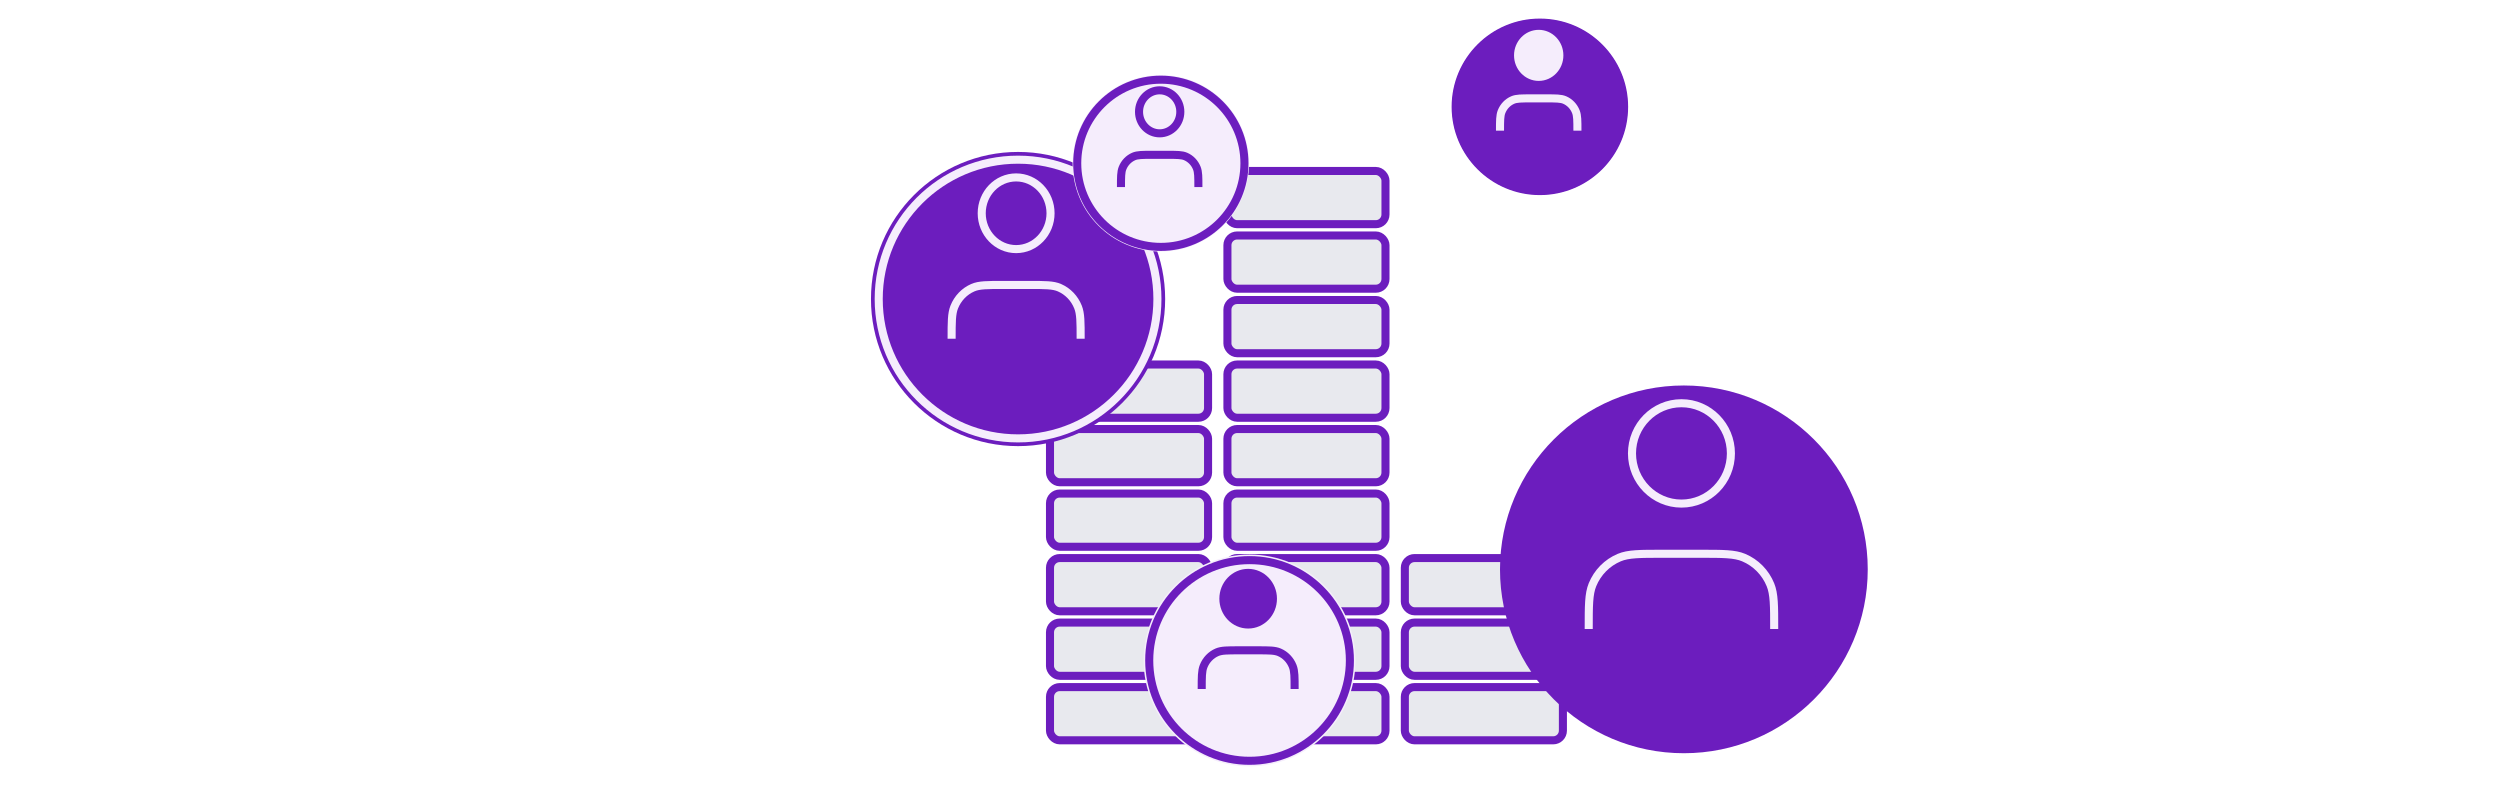<svg width="310" height="99" viewBox="0 0 310 99" fill="none" xmlns="http://www.w3.org/2000/svg">
<rect x="152.2" y="85.2" width="19.6" height="6.6" rx="1.2" fill="#E8E9EE" stroke="#6C1DBE" strokeWidth="2.4"/>
<rect x="130.2" y="85.2" width="19.6" height="6.6" rx="1.2" fill="#E8E9EE" stroke="#6C1DBE" strokeWidth="2.4"/>
<rect x="174.2" y="85.2" width="19.6" height="6.6" rx="1.2" fill="#E8E9EE" stroke="#6C1DBE" strokeWidth="2.4"/>
<rect x="152.2" y="77.2" width="19.6" height="6.6" rx="1.2" fill="#E8E9EE" stroke="#6C1DBE" strokeWidth="2.4"/>
<rect x="130.2" y="77.2" width="19.6" height="6.6" rx="1.2" fill="#E8E9EE" stroke="#6C1DBE" strokeWidth="2.4"/>
<rect x="174.2" y="77.2" width="19.6" height="6.6" rx="1.2" fill="#E8E9EE" stroke="#6C1DBE" strokeWidth="2.4"/>
<rect x="152.2" y="69.2" width="19.6" height="6.6" rx="1.2" fill="#E8E9EE" stroke="#6C1DBE" strokeWidth="2.4"/>
<rect x="130.2" y="69.2" width="19.6" height="6.6" rx="1.2" fill="#E8E9EE" stroke="#6C1DBE" strokeWidth="2.4"/>
<rect x="174.2" y="69.2" width="19.6" height="6.6" rx="1.2" fill="#E8E9EE" stroke="#6C1DBE" strokeWidth="2.4"/>
<rect x="152.2" y="61.2" width="19.6" height="6.6" rx="1.2" fill="#E8E9EE" stroke="#6C1DBE" strokeWidth="2.4"/>
<rect x="130.2" y="61.2" width="19.6" height="6.6" rx="1.2" fill="#E8E9EE" stroke="#6C1DBE" strokeWidth="2.4"/>
<rect x="152.2" y="53.2" width="19.6" height="6.6" rx="1.2" fill="#E8E9EE" stroke="#6C1DBE" strokeWidth="2.4"/>
<rect x="130.2" y="53.2" width="19.6" height="6.6" rx="1.2" fill="#E8E9EE" stroke="#6C1DBE" strokeWidth="2.4"/>
<rect x="152.2" y="45.2" width="19.6" height="6.6" rx="1.2" fill="#E8E9EE" stroke="#6C1DBE" strokeWidth="2.4"/>
<rect x="130.2" y="45.2" width="19.6" height="6.6" rx="1.2" fill="#E8E9EE" stroke="#6C1DBE" strokeWidth="2.4"/>
<rect x="152.2" y="37.2" width="19.6" height="6.6" rx="1.2" fill="#E8E9EE" stroke="#6C1DBE" strokeWidth="2.4"/>
<rect x="152.2" y="29.2" width="19.6" height="6.6" rx="1.2" fill="#E8E9EE" stroke="#6C1DBE" strokeWidth="2.4"/>
<rect x="152.2" y="21.2" width="19.6" height="6.6" rx="1.2" fill="#E8E9EE" stroke="#6C1DBE" strokeWidth="2.4"/>
<g filter="url(#filter0_d_587_22443)">
<path d="M186 65.8C186 53.208 196.208 43 208.8 43C221.392 43 231.6 53.208 231.6 65.8C231.6 78.392 221.392 88.6 208.8 88.6C196.208 88.6 186 78.392 186 65.8Z" fill="#6C1DBE"/>
<path d="M187.2 65.8C187.2 53.871 196.871 44.2 208.8 44.2C220.729 44.2 230.4 53.871 230.4 65.8C230.4 77.729 220.729 87.4 208.8 87.4C196.871 87.4 187.2 77.729 187.2 65.8Z" stroke="#6C1DBE" strokeWidth="2.4"/>
</g>
<path d="M220 78C220 75.101 220 73.651 219.533 72.508C218.911 70.983 217.717 69.772 216.214 69.14C215.087 68.667 213.658 68.667 210.8 68.667H206.2C203.342 68.667 201.913 68.667 200.786 69.14C199.283 69.772 198.089 70.983 197.467 72.508C197 73.651 197 75.101 197 78M214.633 56.222C214.633 59.659 211.887 62.444 208.5 62.444C205.113 62.444 202.367 59.659 202.367 56.222C202.367 52.786 205.113 50 208.5 50C211.887 50 214.633 52.786 214.633 56.222Z" stroke="#F5EDFC" strokeWidth="2.4" strokeLinecap="round" strokeLinejoin="round"/>
<g filter="url(#filter1_d_587_22443)">
<path d="M108 33.24C108 23.166 116.166 15 126.24 15C136.314 15 144.48 23.166 144.48 33.24C144.48 43.314 136.314 51.48 126.24 51.48C116.166 51.48 108 43.314 108 33.24Z" fill="#6C1DBE"/>
<path d="M108.96 33.24C108.96 23.697 116.697 15.96 126.24 15.96C135.783 15.96 143.52 23.697 143.52 33.24C143.52 42.783 135.783 50.52 126.24 50.52C116.697 50.52 108.96 42.783 108.96 33.24Z" stroke="#F5EDFC" strokeWidth="1.92"/>
</g>
<path d="M134 42C134 39.929 134 38.894 133.675 38.077C133.242 36.988 132.412 36.123 131.366 35.672C130.582 35.333 129.588 35.333 127.6 35.333H124.4C122.412 35.333 121.418 35.333 120.634 35.672C119.588 36.123 118.758 36.988 118.325 38.077C118 38.894 118 39.929 118 42M130.267 26.444C130.267 28.899 128.356 30.889 126 30.889C123.644 30.889 121.733 28.899 121.733 26.444C121.733 23.99 123.644 22 126 22C128.356 22 130.267 23.99 130.267 26.444Z" stroke="#F5EDFC" strokeWidth="2.4" strokeLinecap="round" strokeLinejoin="round"/>
<g filter="url(#filter2_d_587_22443)">
<path d="M180 10.944C180 4.9 184.9 0 190.944 0C196.988 0 201.888 4.9 201.888 10.944C201.888 16.988 196.988 21.888 190.944 21.888C184.9 21.888 180 16.988 180 10.944Z" fill="#6C1DBE"/>
<path d="M180.576 10.944C180.576 5.218 185.218 0.576 190.944 0.576C196.67 0.576 201.312 5.218 201.312 10.944C201.312 16.67 196.67 21.312 190.944 21.312C185.218 21.312 180.576 16.67 180.576 10.944Z" stroke="#6C1DBE" strokeWidth="1.152"/>
</g>
<path d="M190.8 9.533C192.214 9.533 193.36 8.339 193.36 6.866C193.36 5.393 192.214 4.199 190.8 4.199C189.386 4.199 188.24 5.393 188.24 6.866C188.24 8.339 189.386 9.533 190.8 9.533Z" fill="#F5EDFC"/>
<path d="M195.6 16.199C195.6 14.957 195.6 14.335 195.405 13.845C195.145 13.192 194.647 12.673 194.02 12.402C193.549 12.199 192.953 12.199 191.76 12.199H189.84C188.647 12.199 188.051 12.199 187.58 12.402C186.953 12.673 186.455 13.192 186.195 13.845C186 14.335 186 14.957 186 16.199M193.36 6.866C193.36 8.339 192.214 9.533 190.8 9.533C189.386 9.533 188.24 8.339 188.24 6.866C188.24 5.393 189.386 4.199 190.8 4.199C192.214 4.199 193.36 5.393 193.36 6.866Z" stroke="#F5EDFC" strokeWidth="1.44" strokeLinecap="round" strokeLinejoin="round"/>
<g filter="url(#filter3_d_587_22443)">
<path d="M133 17.944C133 11.9 137.9 7 143.944 7C149.988 7 154.888 11.9 154.888 17.944C154.888 23.988 149.988 28.888 143.944 28.888C137.9 28.888 133 23.988 133 17.944Z" fill="#F5EDFC"/>
<path d="M133.576 17.944C133.576 12.218 138.218 7.576 143.944 7.576C149.67 7.576 154.312 12.218 154.312 17.944C154.312 23.67 149.67 28.312 143.944 28.312C138.218 28.312 133.576 23.67 133.576 17.944Z" stroke="#6C1DBE" strokeWidth="1.152"/>
</g>
<path d="M148.6 23.199C148.6 21.957 148.6 21.335 148.405 20.845C148.145 20.192 147.647 19.673 147.02 19.402C146.549 19.199 145.953 19.199 144.76 19.199H142.84C141.647 19.199 141.051 19.199 140.58 19.402C139.953 19.673 139.455 20.192 139.195 20.845C139 21.335 139 21.957 139 23.199M146.36 13.866C146.36 15.339 145.214 16.533 143.8 16.533C142.386 16.533 141.24 15.339 141.24 13.866C141.24 12.393 142.386 11.199 143.8 11.199C145.214 11.199 146.36 12.393 146.36 13.866Z" stroke="#6C1DBE" strokeWidth="1.44" strokeLinecap="round" strokeLinejoin="round"/>
<g filter="url(#filter4_d_587_22443)">
<path d="M141.812 79.133C141.812 71.88 147.692 66 154.945 66C162.198 66 168.078 71.88 168.078 79.133C168.078 86.386 162.198 92.266 154.945 92.266C147.692 92.266 141.812 86.386 141.812 79.133Z" fill="#F5EDFC"/>
<path d="M142.504 79.133C142.504 72.261 148.074 66.691 154.945 66.691C161.817 66.691 167.387 72.261 167.387 79.133C167.387 86.004 161.817 91.574 154.945 91.574C148.074 91.574 142.504 86.004 142.504 79.133Z" stroke="#6C1DBE" strokeWidth="1.382"/>
</g>
<path d="M154.772 77.439C156.468 77.439 157.844 76.006 157.844 74.239C157.844 72.472 156.468 71.039 154.772 71.039C153.075 71.039 151.7 72.472 151.7 74.239C151.7 76.006 153.075 77.439 154.772 77.439Z" fill="#6C1DBE"/>
<path d="M160.532 85.439C160.532 83.948 160.532 83.203 160.298 82.615C159.986 81.83 159.388 81.207 158.635 80.883C158.071 80.639 157.355 80.639 155.924 80.639H153.62C152.188 80.639 151.473 80.639 150.908 80.883C150.155 81.207 149.557 81.83 149.246 82.615C149.012 83.203 149.012 83.948 149.012 85.439M157.844 74.239C157.844 76.006 156.468 77.439 154.772 77.439C153.075 77.439 151.7 76.006 151.7 74.239C151.7 72.472 153.075 71.039 154.772 71.039C156.468 71.039 157.844 72.472 157.844 74.239Z" stroke="#6C1DBE" strokeWidth="1.728" strokeLinecap="round" strokeLinejoin="round"/>
<defs>
<filter id="filter0_d_587_22443" x="181.2" y="43" width="55.202" height="55.2" filterUnits="userSpaceOnUse" color-interpolation-filters="sRGB">
<feFlood flood-opacity="0" result="BackgroundImageFix"/>
<feColorMatrix in="SourceAlpha" type="matrix" values="0 0 0 0 0 0 0 0 0 0 0 0 0 0 0 0 0 0 127 0" result="hardAlpha"/>
<feOffset dy="4.8"/>
<feGaussianBlur stdDeviation="2.4"/>
<feComposite in2="hardAlpha" operator="out"/>
<feColorMatrix type="matrix" values="0 0 0 0 0 0 0 0 0 0 0 0 0 0 0 0 0 0 0.25 0"/>
<feBlend mode="normal" in2="BackgroundImageFix" result="effect1_dropShadow_587_22443"/>
<feBlend mode="normal" in="SourceGraphic" in2="effect1_dropShadow_587_22443" result="shape"/>
</filter>
<filter id="filter1_d_587_22443" x="104.16" y="15" width="44.16" height="44.16" filterUnits="userSpaceOnUse" color-interpolation-filters="sRGB">
<feFlood flood-opacity="0" result="BackgroundImageFix"/>
<feColorMatrix in="SourceAlpha" type="matrix" values="0 0 0 0 0 0 0 0 0 0 0 0 0 0 0 0 0 0 127 0" result="hardAlpha"/>
<feOffset dy="3.84"/>
<feGaussianBlur stdDeviation="1.92"/>
<feComposite in2="hardAlpha" operator="out"/>
<feColorMatrix type="matrix" values="0 0 0 0 0 0 0 0 0 0 0 0 0 0 0 0 0 0 0.25 0"/>
<feBlend mode="normal" in2="BackgroundImageFix" result="effect1_dropShadow_587_22443"/>
<feBlend mode="normal" in="SourceGraphic" in2="effect1_dropShadow_587_22443" result="shape"/>
</filter>
<filter id="filter2_d_587_22443" x="177.696" y="0" width="26.495" height="26.497" filterUnits="userSpaceOnUse" color-interpolation-filters="sRGB">
<feFlood flood-opacity="0" result="BackgroundImageFix"/>
<feColorMatrix in="SourceAlpha" type="matrix" values="0 0 0 0 0 0 0 0 0 0 0 0 0 0 0 0 0 0 127 0" result="hardAlpha"/>
<feOffset dy="2.304"/>
<feGaussianBlur stdDeviation="1.152"/>
<feComposite in2="hardAlpha" operator="out"/>
<feColorMatrix type="matrix" values="0 0 0 0 0 0 0 0 0 0 0 0 0 0 0 0 0 0 0.25 0"/>
<feBlend mode="normal" in2="BackgroundImageFix" result="effect1_dropShadow_587_22443"/>
<feBlend mode="normal" in="SourceGraphic" in2="effect1_dropShadow_587_22443" result="shape"/>
</filter>
<filter id="filter3_d_587_22443" x="130.696" y="7" width="26.495" height="26.497" filterUnits="userSpaceOnUse" color-interpolation-filters="sRGB">
<feFlood flood-opacity="0" result="BackgroundImageFix"/>
<feColorMatrix in="SourceAlpha" type="matrix" values="0 0 0 0 0 0 0 0 0 0 0 0 0 0 0 0 0 0 127 0" result="hardAlpha"/>
<feOffset dy="2.304"/>
<feGaussianBlur stdDeviation="1.152"/>
<feComposite in2="hardAlpha" operator="out"/>
<feColorMatrix type="matrix" values="0 0 0 0 0 0 0 0 0 0 0 0 0 0 0 0 0 0 0.25 0"/>
<feBlend mode="normal" in2="BackgroundImageFix" result="effect1_dropShadow_587_22443"/>
<feBlend mode="normal" in="SourceGraphic" in2="effect1_dropShadow_587_22443" result="shape"/>
</filter>
<filter id="filter4_d_587_22443" x="139.048" y="66" width="31.795" height="31.795" filterUnits="userSpaceOnUse" color-interpolation-filters="sRGB">
<feFlood flood-opacity="0" result="BackgroundImageFix"/>
<feColorMatrix in="SourceAlpha" type="matrix" values="0 0 0 0 0 0 0 0 0 0 0 0 0 0 0 0 0 0 127 0" result="hardAlpha"/>
<feOffset dy="2.765"/>
<feGaussianBlur stdDeviation="1.382"/>
<feComposite in2="hardAlpha" operator="out"/>
<feColorMatrix type="matrix" values="0 0 0 0 0 0 0 0 0 0 0 0 0 0 0 0 0 0 0.25 0"/>
<feBlend mode="normal" in2="BackgroundImageFix" result="effect1_dropShadow_587_22443"/>
<feBlend mode="normal" in="SourceGraphic" in2="effect1_dropShadow_587_22443" result="shape"/>
</filter>
</defs>
</svg>

